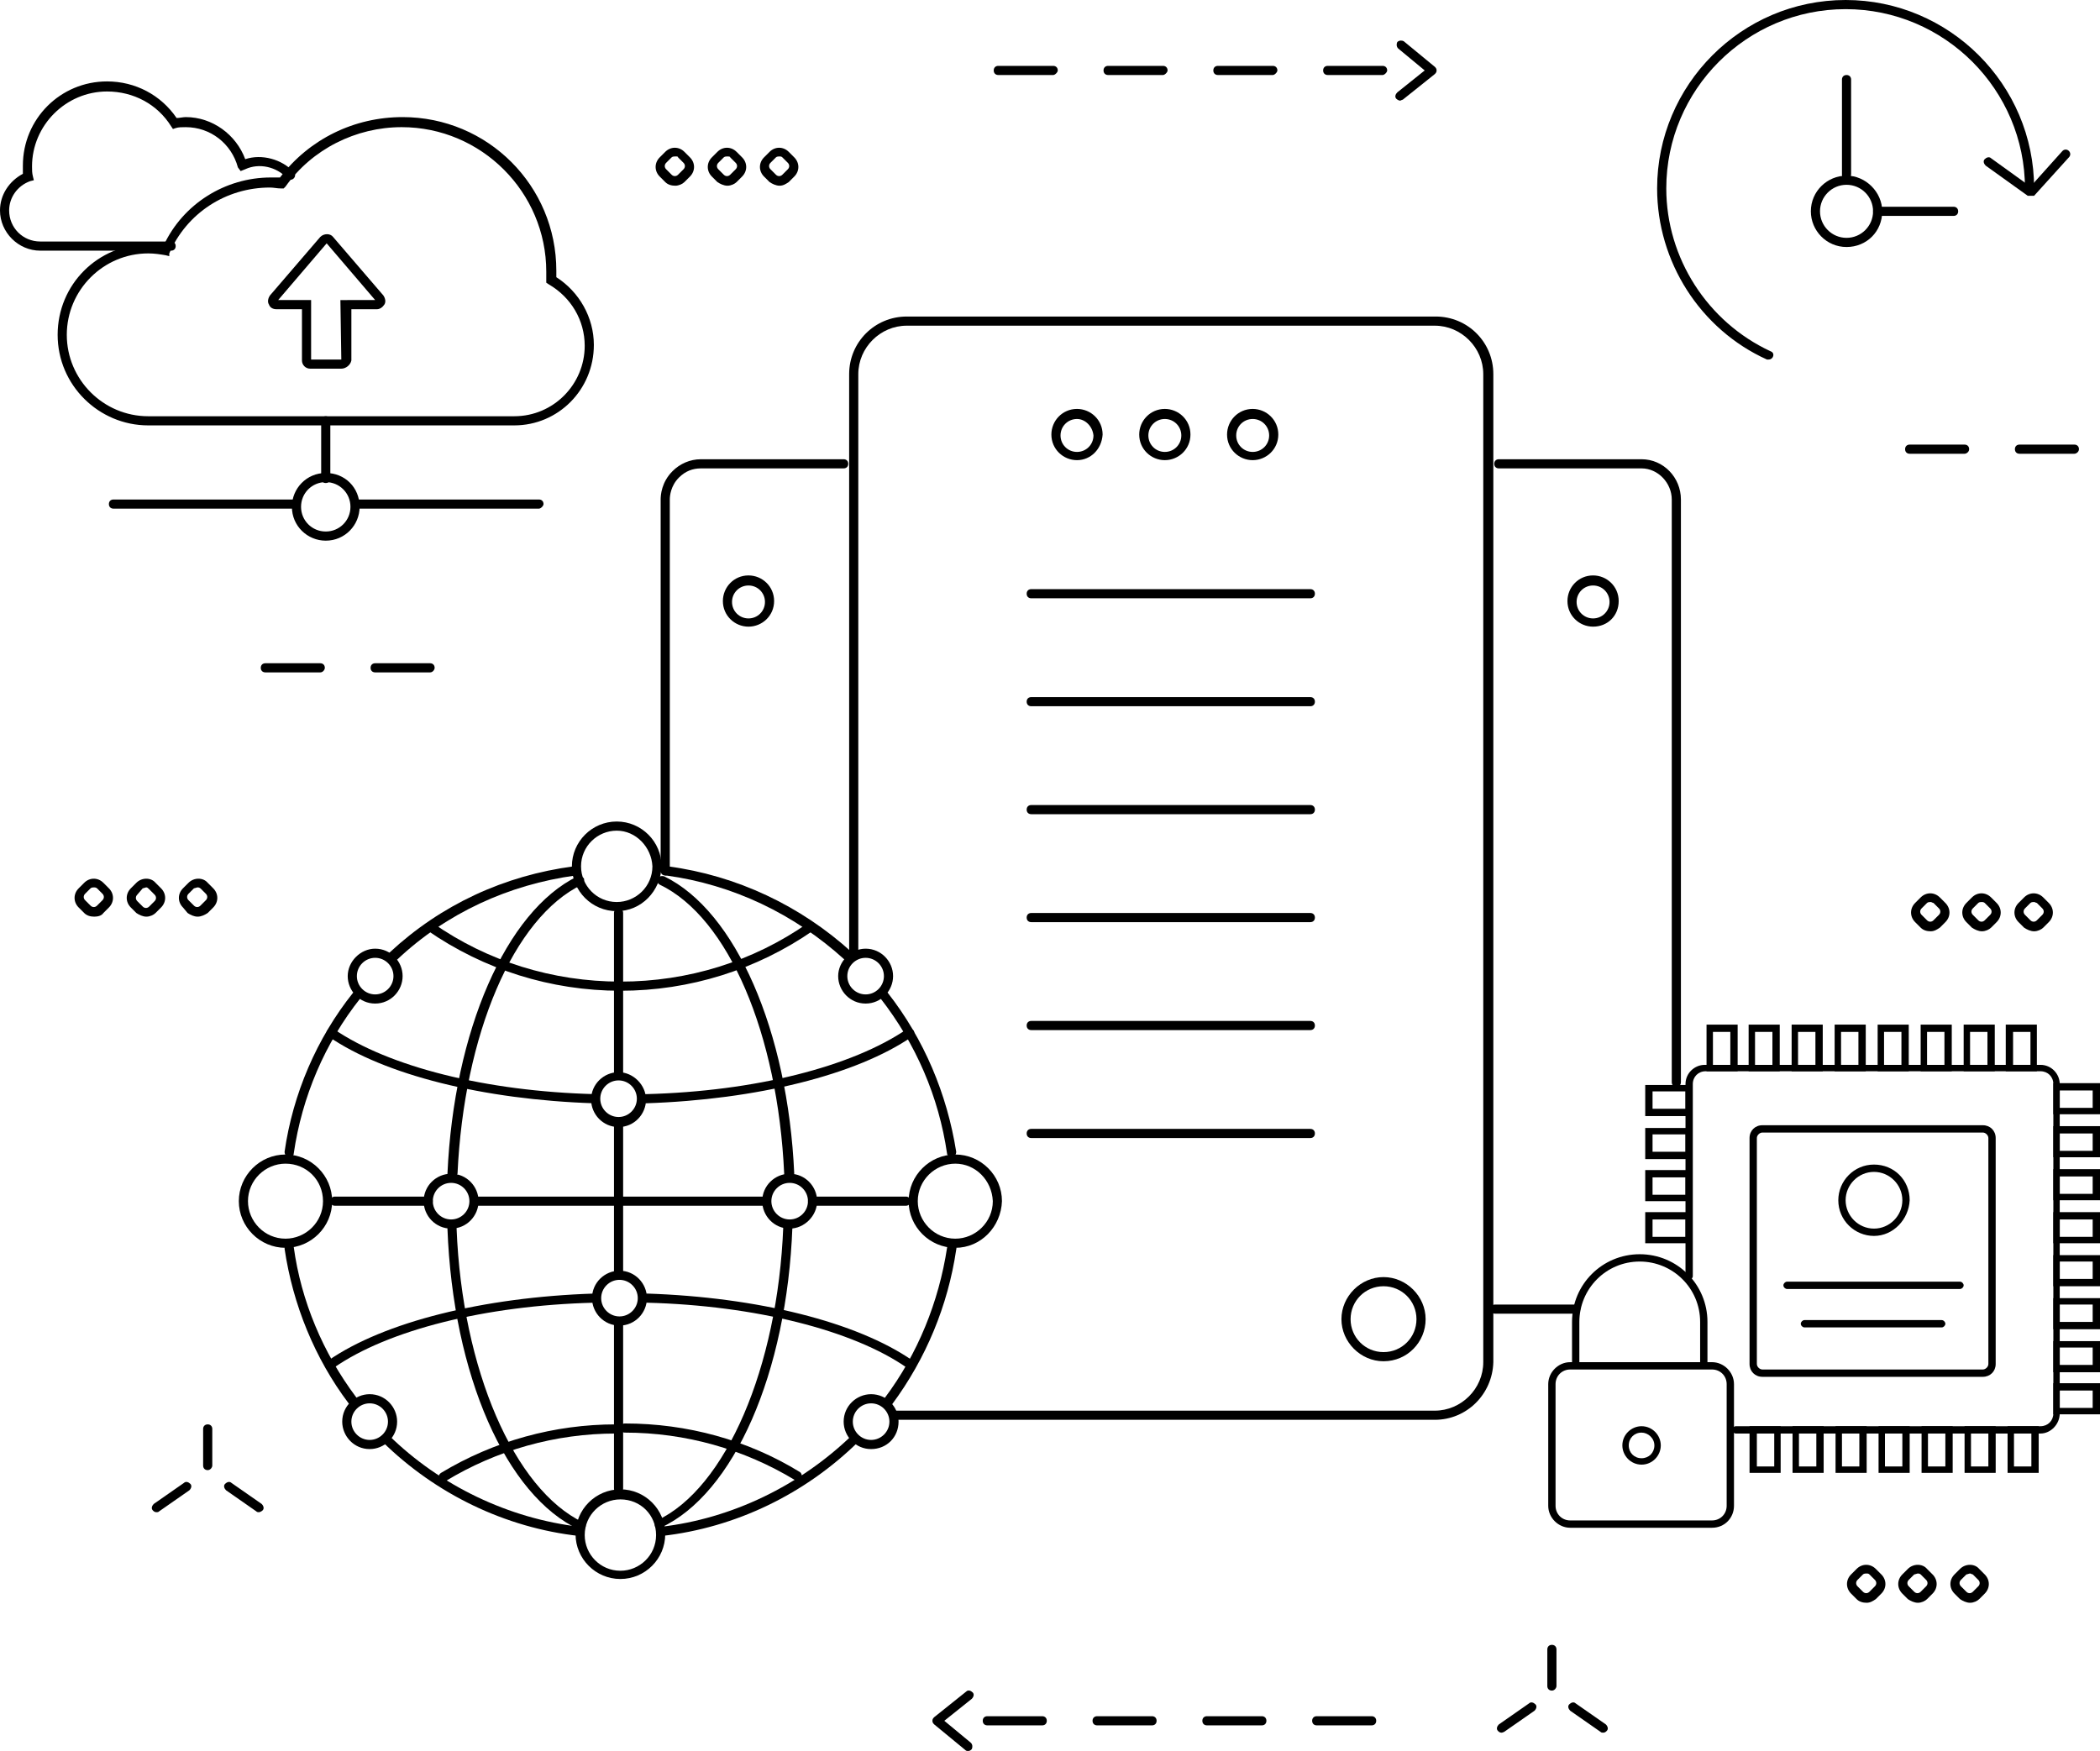 <?xml version="1.0" encoding="utf-8"?>
<svg version="1.1" xmlns="http://www.w3.org/2000/svg" xmlns:xlink="http://www.w3.org/1999/xlink" x="0px" y="0px"
	 viewBox="0 0 229.5 191.4" style="enable-background:new 0 0 229.5 191.4;" xml:space="preserve">
<g>
	<g> 
		<path d="M175.2,189.4c-0.1,0-0.2,0-0.3-0.1l-3.3-2.3c-0.2-0.2-0.3-0.5-0.1-0.7c0.2-0.2,0.5-0.3,0.7-0.1l3.3,2.3
			c0.2,0.2,0.3,0.5,0.1,0.7C175.5,189.3,175.4,189.4,175.2,189.4z"/>
	</g>
	<g>
		<path d="M169.6,184.8c-0.3,0-0.5-0.2-0.5-0.5v-4c0-0.3,0.2-0.5,0.5-0.5s0.5,0.2,0.5,0.5v4C170.1,184.5,169.9,184.8,169.6,184.8z"
			/>
	</g>
	<g>
		<path d="M164.1,189.4c-0.2,0-0.3-0.1-0.4-0.2c-0.2-0.2-0.1-0.5,0.1-0.7l3.3-2.3c0.2-0.2,0.5-0.1,0.7,0.1c0.2,0.2,0.1,0.5-0.1,0.7
			l-3.3,2.3C164.2,189.4,164.1,189.4,164.1,189.4z"/>
	</g>
</g>
<g>
	<g>
		<path d="M149.9,188.6h-6c-0.3,0-0.5-0.2-0.5-0.5s0.2-0.5,0.5-0.5h6c0.3,0,0.5,0.2,0.5,0.5S150.2,188.6,149.9,188.6z M137.9,188.6
			h-6c-0.3,0-0.5-0.2-0.5-0.5s0.2-0.5,0.5-0.5h6c0.3,0,0.5,0.2,0.5,0.5S138.2,188.6,137.9,188.6z M125.9,188.6h-6
			c-0.3,0-0.5-0.2-0.5-0.5s0.2-0.5,0.5-0.5h6c0.3,0,0.5,0.2,0.5,0.5S126.2,188.6,125.9,188.6z M113.9,188.6h-6
			c-0.3,0-0.5-0.2-0.5-0.5s0.2-0.5,0.5-0.5h6c0.3,0,0.5,0.2,0.5,0.5S114.2,188.6,113.9,188.6z"/>
	</g>
	<g>
		<path d="M105.8,191.4c-0.1,0-0.2,0-0.3-0.1l-3.4-2.8c-0.1-0.1-0.2-0.2-0.2-0.4c0-0.2,0.1-0.3,0.2-0.4l3.5-2.8
			c0.2-0.2,0.5-0.1,0.7,0.1c0.2,0.2,0.1,0.5-0.1,0.7l-3,2.4l2.9,2.4c0.2,0.2,0.2,0.5,0.1,0.7C106.1,191.3,106,191.4,105.8,191.4z"/>
	</g>
</g>
<g>
	<g>
		<path d="M211,101.8c-0.4,0-0.8-0.1-1.1-0.4l-0.6-0.6c-0.6-0.6-0.6-1.5,0-2.1l0.6-0.6c0.6-0.6,1.5-0.6,2.1,0l0.6,0.6
			c0.6,0.6,0.6,1.5,0,2.1h0l-0.6,0.6C211.7,101.6,211.4,101.8,211,101.8z M211,98.6c-0.1,0-0.3,0-0.4,0.1l-0.6,0.6
			c-0.2,0.2-0.2,0.5,0,0.7l0.6,0.6c0.2,0.2,0.5,0.2,0.7,0l0.6-0.6c0.2-0.2,0.2-0.5,0-0.7l-0.6-0.6C211.2,98.7,211.1,98.6,211,98.6z
			 M212.3,100.4L212.3,100.4L212.3,100.4z"/>
	</g>
	<g>
		<path d="M216.6,101.8c-0.4,0-0.8-0.2-1.1-0.4l-0.6-0.6c-0.6-0.6-0.6-1.5,0-2.1l0.6-0.6c0.6-0.6,1.5-0.6,2.1,0l0.6,0.6
			c0.6,0.6,0.6,1.5,0,2.1l-0.6,0.6C217.4,101.6,217,101.8,216.6,101.8z M216.6,98.6c-0.1,0-0.3,0-0.4,0.1l-0.6,0.6
			c-0.2,0.2-0.2,0.5,0,0.7l0.6,0.6c0.2,0.2,0.5,0.2,0.7,0l0.6-0.6l0,0c0.2-0.2,0.2-0.5,0-0.7l-0.6-0.6
			C216.9,98.7,216.8,98.6,216.6,98.6z"/>
	</g>
	<g>
		<path d="M222.3,101.8c-0.4,0-0.8-0.2-1.1-0.4l-0.6-0.6c-0.6-0.6-0.6-1.5,0-2.1l0.6-0.6c0.6-0.6,1.5-0.6,2.1,0l0.6,0.6
			c0.6,0.6,0.6,1.5,0,2.1l-0.6,0.6C223.1,101.6,222.7,101.8,222.3,101.8z M222.3,98.6c-0.1,0-0.3,0-0.4,0.1l-0.6,0.6
			c-0.2,0.2-0.2,0.5,0,0.7l0.6,0.6c0.2,0.2,0.5,0.2,0.7,0l0.6-0.6l0,0c0.2-0.2,0.2-0.5,0-0.7l-0.6-0.6
			C222.5,98.7,222.4,98.6,222.3,98.6z"/>
	</g>
</g>
<g>
	<g>
		<path d="M10.3,100.2c-0.4,0-0.8-0.1-1.1-0.4l-0.6-0.6c-0.6-0.6-0.6-1.5,0-2.1l0.6-0.6c0.6-0.6,1.5-0.6,2.1,0l0.6,0.6
			c0.6,0.6,0.6,1.5,0,2.1l0,0l-0.6,0.6C11.1,100.1,10.7,100.2,10.3,100.2z M10.3,97c-0.1,0-0.3,0-0.4,0.1l-0.6,0.6
			c-0.2,0.2-0.2,0.5,0,0.7l0.6,0.6c0.2,0.2,0.5,0.2,0.7,0l0.6-0.6c0.2-0.2,0.2-0.5,0-0.7l-0.6-0.6C10.6,97.1,10.5,97,10.3,97z
			 M11.6,98.8L11.6,98.8L11.6,98.8z"/>
	</g>
	<g>
		<path d="M16,100.2c-0.4,0-0.8-0.2-1.1-0.4l-0.6-0.6c-0.6-0.6-0.6-1.5,0-2.1l0.6-0.6c0.6-0.6,1.6-0.6,2.1,0l0.6,0.6
			c0.6,0.6,0.6,1.5,0,2.1c0,0,0,0,0,0L17,99.8C16.8,100,16.4,100.2,16,100.2z M16,97c-0.1,0-0.3,0.1-0.4,0.1L15,97.8
			c-0.2,0.2-0.2,0.5,0,0.7l0.6,0.6c0.2,0.2,0.5,0.2,0.7,0l0.6-0.6c0.2-0.2,0.2-0.5,0-0.7l-0.6-0.6C16.2,97.1,16.1,97,16,97z
			 M17.3,98.8L17.3,98.8L17.3,98.8z"/>
	</g>
	<g>
		<path d="M21.6,100.2c-0.4,0-0.8-0.2-1.1-0.4L20,99.2c-0.6-0.6-0.6-1.5,0-2.1l0.6-0.6c0.6-0.6,1.6-0.6,2.1,0l0.6,0.6
			c0.6,0.6,0.6,1.5,0,2.1l0,0l-0.6,0.6C22.4,100,22,100.2,21.6,100.2z M21.6,97c-0.1,0-0.3,0.1-0.4,0.1l-0.6,0.6
			c-0.2,0.2-0.2,0.5,0,0.7l0.6,0.6c0.2,0.2,0.5,0.2,0.7,0l0.6-0.6c0.2-0.2,0.2-0.5,0-0.7L22,97.2C21.9,97.1,21.8,97,21.6,97z
			 M22.9,98.8L22.9,98.8L22.9,98.8z"/>
	</g>
</g>
<g>
	<g>
		<path d="M28.3,165.3c-0.1,0-0.2,0-0.3-0.1l-3.3-2.3c-0.2-0.2-0.3-0.5-0.1-0.7c0.2-0.2,0.5-0.3,0.7-0.1l3.3,2.3
			c0.2,0.2,0.3,0.5,0.1,0.7C28.6,165.2,28.4,165.3,28.3,165.3z"/>
	</g>
	<g>
		<path d="M22.7,160.7c-0.3,0-0.5-0.2-0.5-0.5v-4c0-0.3,0.2-0.5,0.5-0.5s0.5,0.2,0.5,0.5v4C23.2,160.4,23,160.7,22.7,160.7z"/>
	</g>
	<g>
		<path d="M17.1,165.3c-0.2,0-0.3-0.1-0.4-0.2c-0.2-0.2-0.1-0.5,0.1-0.7l3.3-2.3c0.2-0.2,0.5-0.1,0.7,0.1c0.2,0.2,0.1,0.5-0.1,0.7
			l-3.3,2.3C17.3,165.3,17.2,165.3,17.1,165.3z"/>
	</g>
</g>
<g>
	<path d="M47,73.5h-6c-0.3,0-0.5-0.2-0.5-0.5c0-0.3,0.2-0.5,0.5-0.5h6c0.3,0,0.5,0.2,0.5,0.5C47.5,73.2,47.3,73.5,47,73.5z M35,73.5
		h-6c-0.3,0-0.5-0.2-0.5-0.5c0-0.3,0.2-0.5,0.5-0.5h6c0.3,0,0.5,0.2,0.5,0.5C35.5,73.2,35.3,73.5,35,73.5z"/>
</g>
<g>
	<g>
		<path d="M151.1,8.2h-6c-0.3,0-0.5-0.2-0.5-0.5c0-0.3,0.2-0.5,0.5-0.5h6c0.3,0,0.5,0.2,0.5,0.5C151.6,7.9,151.3,8.2,151.1,8.2z
			 M139.1,8.2h-6c-0.3,0-0.5-0.2-0.5-0.5c0-0.3,0.2-0.5,0.5-0.5h6c0.3,0,0.5,0.2,0.5,0.5C139.6,7.9,139.3,8.2,139.1,8.2z M127.1,8.2
			h-6c-0.3,0-0.5-0.2-0.5-0.5c0-0.3,0.2-0.5,0.5-0.5h6c0.3,0,0.5,0.2,0.5,0.5C127.6,7.9,127.3,8.2,127.1,8.2z M115.1,8.2h-6
			c-0.3,0-0.5-0.2-0.5-0.5c0-0.3,0.2-0.5,0.5-0.5h6c0.3,0,0.5,0.2,0.5,0.5C115.6,7.9,115.3,8.2,115.1,8.2z"/>
	</g>
	<g>
		<path d="M153,11c-0.1,0-0.3-0.1-0.4-0.2c-0.2-0.2-0.1-0.5,0.1-0.7l3-2.4l-2.9-2.4c-0.2-0.2-0.2-0.5-0.1-0.7
			c0.2-0.2,0.5-0.2,0.7-0.1l3.4,2.8c0.1,0.1,0.2,0.2,0.2,0.4c0,0.2-0.1,0.3-0.2,0.4l-3.5,2.8C153.2,10.9,153.1,11,153,11z"/>
	</g>
</g>
<g>
	<g>
		<path d="M204,175.2c-0.4,0-0.8-0.1-1.1-0.4l-0.6-0.6c-0.6-0.6-0.6-1.5,0-2.1l0.6-0.6c0.6-0.6,1.5-0.6,2.1,0l0.6,0.6
			c0.6,0.6,0.6,1.5,0,2.1h0l-0.6,0.6C204.7,175,204.4,175.2,204,175.2z M204,172c-0.1,0-0.3,0-0.4,0.1l-0.6,0.6
			c-0.2,0.2-0.2,0.5,0,0.7l0.6,0.6c0.2,0.2,0.5,0.2,0.7,0l0.6-0.6c0.2-0.2,0.2-0.5,0-0.7l-0.6-0.6C204.2,172,204.1,172,204,172z
			 M205.3,173.8L205.3,173.8L205.3,173.8z"/>
	</g>
	<g>
		<path d="M209.6,175.2c-0.4,0-0.8-0.2-1.1-0.4l-0.6-0.6c-0.6-0.6-0.6-1.5,0-2.1l0.6-0.6c0.6-0.6,1.6-0.6,2.1,0l0.6,0.6
			c0.6,0.6,0.6,1.5,0,2.1l0,0l-0.6,0.6C210.4,175,210,175.2,209.6,175.2z M209.6,172c-0.1,0-0.3,0.1-0.4,0.1l-0.6,0.6
			c-0.2,0.2-0.2,0.5,0,0.7l0.6,0.6c0.2,0.2,0.5,0.2,0.7,0l0.6-0.6c0.2-0.2,0.2-0.5,0-0.7l-0.6-0.6C209.9,172.1,209.8,172,209.6,172z
			 M210.9,173.8L210.9,173.8L210.9,173.8z"/>
	</g>
	<g>
		<path d="M215.3,175.2c-0.4,0-0.8-0.2-1.1-0.4l-0.6-0.6c-0.6-0.6-0.6-1.5,0-2.1l0.6-0.6c0.6-0.6,1.6-0.6,2.1,0l0.6,0.6
			c0.6,0.6,0.6,1.5,0,2.1l0,0l-0.6,0.6C216.1,175,215.7,175.2,215.3,175.2z M215.3,172c-0.1,0-0.3,0.1-0.4,0.1l-0.6,0.6
			c-0.2,0.2-0.2,0.5,0,0.7l0.6,0.6c0.2,0.2,0.5,0.2,0.7,0l0.6-0.6c0.2-0.2,0.2-0.5,0-0.7l-0.6-0.6C215.5,172.1,215.4,172,215.3,172z
			 M216.6,173.8L216.6,173.8L216.6,173.8z"/>
	</g>
</g>
<g>
	<g>
		<g>
			<path d="M43,105c-0.1,0-0.3-0.1-0.4-0.2c-0.2-0.2-0.2-0.5,0-0.7c5.6-5.2,12.5-8.4,20.1-9.4c0.3,0,0.5,0.2,0.6,0.4
				c0,0.3-0.2,0.5-0.4,0.6c-7.3,1-14.1,4.1-19.5,9.2C43.2,104.9,43.1,105,43,105z"/>
		</g>
		<g>
			<path d="M31.6,126.5C31.6,126.5,31.6,126.5,31.6,126.5c-0.3,0-0.5-0.3-0.5-0.6c0.9-6.3,3.5-12.4,7.5-17.4
				c0.2-0.2,0.5-0.3,0.7-0.1c0.2,0.2,0.3,0.5,0.1,0.7c-3.9,4.9-6.4,10.8-7.3,17C32.1,126.4,31.8,126.5,31.6,126.5z"/>
		</g>
		<g>
			<path d="M38.5,153.6c-0.2,0-0.3-0.1-0.4-0.2c-3.7-4.9-6.1-10.8-7-16.9c0-0.3,0.2-0.5,0.4-0.6c0.3,0,0.5,0.2,0.6,0.4
				c0.8,5.9,3.2,11.6,6.8,16.4c0.2,0.2,0.1,0.5-0.1,0.7C38.7,153.5,38.6,153.6,38.5,153.6z"/>
		</g>
		<g>
			<path d="M63.3,167.9C63.3,167.9,63.3,167.9,63.3,167.9c-8.1-0.9-15.7-4.6-21.5-10.3c-0.2-0.2-0.2-0.5,0-0.7
				c0.2-0.2,0.5-0.2,0.7,0c5.6,5.5,13.1,9.1,20.9,10c0.3,0,0.5,0.3,0.4,0.6C63.8,167.7,63.6,167.9,63.3,167.9z"/>
		</g>
		<g>
			<path d="M67.8,108.3c-7.6,0-14.9-2.3-21.1-6.6c-0.2-0.2-0.3-0.5-0.1-0.7c0.2-0.2,0.5-0.3,0.7-0.1c6,4.2,13.1,6.4,20.5,6.4
				c0.3,0,0.5,0.2,0.5,0.5S68,108.3,67.8,108.3z"/>
		</g>
		<g>
			<path d="M48.4,161.9c-0.2,0-0.3-0.1-0.4-0.2c-0.1-0.2-0.1-0.5,0.2-0.7c5.8-3.5,12.4-5.3,19.1-5.3c0.3,0,0.5,0.2,0.5,0.5
				s-0.2,0.5-0.5,0.5c-6.6,0-13,1.8-18.6,5.2C48.5,161.9,48.4,161.9,48.4,161.9z"/>
		</g>
		<g>
			<path d="M49.4,128.8C49.4,128.8,49.4,128.8,49.4,128.8c-0.3,0-0.5-0.2-0.5-0.5c0.7-15.6,6.4-28.7,14.2-32.5
				c0.2-0.1,0.5,0,0.7,0.2c0.1,0.2,0,0.5-0.2,0.7c-7.5,3.6-12.9,16.4-13.6,31.6C49.9,128.5,49.7,128.8,49.4,128.8z"/>
		</g>
		<g>
			<path d="M63.5,167.2c-0.1,0-0.1,0-0.2,0c-8-3.7-13.8-16.9-14.4-32.9c0-0.3,0.2-0.5,0.5-0.5c0.3,0,0.5,0.2,0.5,0.5
				c0.6,15.4,6.3,28.5,13.8,32.1c0.3,0.1,0.4,0.4,0.2,0.7C63.8,167.1,63.6,167.2,63.5,167.2z"/>
		</g>
		<g>
			<path d="M64.9,120.6C64.9,120.6,64.9,120.6,64.9,120.6c-12.1-0.4-22.9-3.1-29-7.3c-0.2-0.2-0.3-0.5-0.1-0.7
				c0.2-0.2,0.5-0.3,0.7-0.1c6,4.1,16.6,6.8,28.5,7.1c0.3,0,0.5,0.2,0.5,0.5C65.4,120.4,65.2,120.6,64.9,120.6z"/>
		</g>
		<g>
			<path d="M36.2,149.6c-0.2,0-0.3-0.1-0.4-0.2c-0.2-0.2-0.1-0.5,0.1-0.7c6.1-4.2,16.9-6.9,29-7.3c0.3,0,0.5,0.2,0.5,0.5
				c0,0.3-0.2,0.5-0.5,0.5c-11.9,0.3-22.5,3-28.4,7.1C36.4,149.6,36.3,149.6,36.2,149.6z"/>
		</g>
		<g>
			<path d="M67.6,163.2c-0.3,0-0.5-0.2-0.5-0.5v-18.1c0-0.3,0.2-0.5,0.5-0.5c0.3,0,0.5,0.2,0.5,0.5v18.1
				C68.1,163,67.9,163.2,67.6,163.2z"/>
		</g>
		<g>
			<path d="M67.6,139.7c-0.3,0-0.5-0.2-0.5-0.5v-16.4c0-0.3,0.2-0.5,0.5-0.5c0.3,0,0.5,0.2,0.5,0.5v16.4
				C68.1,139.5,67.9,139.7,67.6,139.7z"/>
		</g>
		<g>
			<path d="M67.6,117.9c-0.3,0-0.5-0.2-0.5-0.5V99.8c0-0.3,0.2-0.5,0.5-0.5c0.3,0,0.5,0.2,0.5,0.5v17.6
				C68.1,117.7,67.9,117.9,67.6,117.9z"/>
		</g>
		<g>
			<path d="M67.6,131.8H51.9c-0.3,0-0.5-0.2-0.5-0.5c0-0.3,0.2-0.5,0.5-0.5h15.6c0.3,0,0.5,0.2,0.5,0.5
				C68.1,131.6,67.8,131.8,67.6,131.8z"/>
		</g>
		<g>
			<path d="M46.8,131.8H36.6c-0.3,0-0.5-0.2-0.5-0.5c0-0.3,0.2-0.5,0.5-0.5h10.2c0.3,0,0.5,0.2,0.5,0.5
				C47.3,131.6,47.1,131.8,46.8,131.8z"/>
		</g>
		<g>
			<path d="M31.2,136.4c-2.8,0-5.1-2.3-5.1-5.1c0-2.8,2.3-5.1,5.1-5.1c2.8,0,5.1,2.3,5.1,5.1C36.3,134.1,34,136.4,31.2,136.4z
				 M31.2,127.2c-2.2,0-4.1,1.8-4.1,4.1c0,2.2,1.8,4.1,4.1,4.1c2.2,0,4.1-1.8,4.1-4.1C35.3,129,33.5,127.2,31.2,127.2z"/>
		</g>
		<g>
			<path d="M67.4,99.6c-2.7,0-4.9-2.2-4.9-4.9c0-2.7,2.2-4.9,4.9-4.9c2.7,0,4.9,2.2,4.9,4.9C72.2,97.4,70.1,99.6,67.4,99.6z
				 M67.4,90.8c-2.1,0-3.9,1.7-3.9,3.9c0,2.1,1.7,3.9,3.9,3.9c2.1,0,3.9-1.7,3.9-3.9C71.2,92.6,69.5,90.8,67.4,90.8z"/>
		</g>
		<g>
			<path d="M67.8,172.6c-2.7,0-4.9-2.2-4.9-4.9c0-2.7,2.2-4.9,4.9-4.9c2.7,0,4.9,2.2,4.9,4.9C72.7,170.4,70.5,172.6,67.8,172.6z
				 M67.8,163.9c-2.1,0-3.9,1.7-3.9,3.9c0,2.1,1.7,3.9,3.9,3.9c2.1,0,3.9-1.7,3.9-3.9C71.7,165.6,70,163.9,67.8,163.9z"/>
		</g>
		<g>
			<path d="M49.3,134.3c-1.7,0-3-1.4-3-3c0-1.7,1.4-3,3-3c1.7,0,3,1.4,3,3C52.3,132.9,51,134.3,49.3,134.3z M49.3,129.3
				c-1.1,0-2,0.9-2,2c0,1.1,0.9,2,2,2c1.1,0,2-0.9,2-2C51.3,130.2,50.4,129.3,49.3,129.3z"/>
		</g>
		<g>
			<path d="M67.7,144.9c-1.7,0-3-1.4-3-3c0-1.7,1.4-3,3-3c1.7,0,3,1.4,3,3C70.7,143.5,69.4,144.9,67.7,144.9z M67.7,139.9
				c-1.1,0-2,0.9-2,2c0,1.1,0.9,2,2,2c1.1,0,2-0.9,2-2C69.7,140.8,68.8,139.9,67.7,139.9z"/>
		</g>
		<g>
			<path d="M67.6,123.2c-1.7,0-3-1.4-3-3c0-1.7,1.4-3,3-3s3,1.4,3,3C70.6,121.8,69.3,123.2,67.6,123.2z M67.6,118.1
				c-1.1,0-2,0.9-2,2c0,1.1,0.9,2,2,2s2-0.9,2-2C69.6,119,68.7,118.1,67.6,118.1z"/>
		</g>
		<g>
			<path d="M41,109.7c-1.7,0-3-1.4-3-3s1.4-3,3-3c1.7,0,3,1.4,3,3S42.7,109.7,41,109.7z M41,104.7c-1.1,0-2,0.9-2,2c0,1.1,0.9,2,2,2
				c1.1,0,2-0.9,2-2C43,105.6,42.1,104.7,41,104.7z"/>
		</g>
		<g>
			<path d="M40.4,158.4c-1.7,0-3-1.4-3-3c0-1.7,1.4-3,3-3c1.7,0,3,1.4,3,3C43.4,157.1,42,158.4,40.4,158.4z M40.4,153.4
				c-1.1,0-2,0.9-2,2c0,1.1,0.9,2,2,2s2-0.9,2-2C42.4,154.3,41.5,153.4,40.4,153.4z"/>
		</g>
	</g>
	<g>
		<g>
			<path d="M92.6,105c-0.1,0-0.2,0-0.3-0.1c-5.5-5-12.2-8.2-19.5-9.2c-0.3,0-0.5-0.3-0.4-0.6c0-0.3,0.3-0.5,0.6-0.4
				c7.5,1,14.5,4.3,20.1,9.4c0.2,0.2,0.2,0.5,0,0.7C92.9,104.9,92.7,105,92.6,105z"/>
		</g>
		<g>
			<path d="M104,126.5c-0.2,0-0.5-0.2-0.5-0.4c-0.9-6.2-3.4-12-7.3-17c-0.2-0.2-0.1-0.5,0.1-0.7c0.2-0.2,0.5-0.1,0.7,0.1
				c4,5.1,6.5,11.1,7.5,17.4C104.5,126.2,104.3,126.5,104,126.5C104,126.5,104,126.5,104,126.5z"/>
		</g>
		<g>
			<path d="M97.1,153.6c-0.1,0-0.2,0-0.3-0.1c-0.2-0.2-0.3-0.5-0.1-0.7c3.6-4.8,5.9-10.5,6.8-16.4c0-0.3,0.3-0.5,0.6-0.4
				c0.3,0,0.5,0.3,0.4,0.6c-0.9,6.1-3.3,11.9-7,16.9C97.4,153.5,97.3,153.6,97.1,153.6z"/>
		</g>
		<g>
			<path d="M72.3,167.9c-0.3,0-0.5-0.2-0.5-0.4c0-0.3,0.2-0.5,0.4-0.6c7.8-0.9,15.2-4.5,20.9-10c0.2-0.2,0.5-0.2,0.7,0
				c0.2,0.2,0.2,0.5,0,0.7C88,163.3,80.4,167,72.3,167.9C72.3,167.9,72.3,167.9,72.3,167.9z"/>
		</g>
		<g>
			<path d="M67.8,108.3c-0.3,0-0.5-0.2-0.5-0.5s0.2-0.5,0.5-0.5c7.4,0,14.5-2.2,20.5-6.4c0.2-0.2,0.5-0.1,0.7,0.1
				c0.2,0.2,0.1,0.5-0.1,0.7C82.7,106,75.4,108.3,67.8,108.3z"/>
		</g>
		<g>
			<path d="M87.2,161.9c-0.1,0-0.2,0-0.3-0.1c-5.6-3.4-12-5.2-18.6-5.2c-0.3,0-0.5-0.2-0.5-0.5s0.2-0.5,0.5-0.5
				c6.8,0,13.4,1.8,19.1,5.3c0.2,0.1,0.3,0.5,0.2,0.7C87.6,161.8,87.4,161.9,87.2,161.9z"/>
		</g>
		<g>
			<path d="M86.2,128.8c-0.3,0-0.5-0.2-0.5-0.5c-0.7-15.3-6.1-28-13.6-31.6c-0.2-0.1-0.4-0.4-0.2-0.7c0.1-0.2,0.4-0.3,0.7-0.2
				c7.8,3.8,13.5,16.9,14.2,32.5C86.7,128.5,86.5,128.7,86.2,128.8C86.2,128.8,86.2,128.8,86.2,128.8z"/>
		</g>
		<g>
			<path d="M72.1,167.2c-0.2,0-0.4-0.1-0.5-0.3c-0.1-0.3,0-0.5,0.2-0.7c7.5-3.5,13.2-16.7,13.8-32.1c0-0.3,0.2-0.5,0.5-0.5
				c0.3,0,0.5,0.2,0.5,0.5c-0.6,16-6.4,29.2-14.4,32.9C72.3,167.2,72.2,167.2,72.1,167.2z"/>
		</g>
		<g>
			<path d="M70.6,120.6c-0.3,0-0.5-0.2-0.5-0.5c0-0.3,0.2-0.5,0.5-0.5c11.9-0.3,22.5-3,28.5-7.1c0.2-0.2,0.5-0.1,0.7,0.1
				c0.2,0.2,0.1,0.5-0.1,0.7C93.6,117.5,82.7,120.2,70.6,120.6C70.7,120.6,70.7,120.6,70.6,120.6z"/>
		</g>
		<g>
			<path d="M99.4,149.6c-0.1,0-0.2,0-0.3-0.1c-5.9-4.1-16.6-6.8-28.4-7.1c-0.3,0-0.5-0.2-0.5-0.5c0-0.3,0.3-0.5,0.5-0.5
				c12.1,0.4,22.9,3.1,29,7.3c0.2,0.2,0.3,0.5,0.1,0.7C99.7,149.5,99.5,149.6,99.4,149.6z"/>
		</g>
		<g>
			<path d="M83.6,131.8H68c-0.3,0-0.5-0.2-0.5-0.5c0-0.3,0.2-0.5,0.5-0.5h15.6c0.3,0,0.5,0.2,0.5,0.5
				C84.1,131.6,83.9,131.8,83.6,131.8z"/>
		</g>
		<g>
			<path d="M99,131.8H88.8c-0.3,0-0.5-0.2-0.5-0.5c0-0.3,0.2-0.5,0.5-0.5H99c0.3,0,0.5,0.2,0.5,0.5C99.5,131.6,99.3,131.8,99,131.8z
				"/>
		</g>
		<g>
			<path d="M104.4,136.4c-2.8,0-5.1-2.3-5.1-5.1c0-2.8,2.3-5.1,5.1-5.1c2.8,0,5.1,2.3,5.1,5.1C109.4,134.1,107.2,136.4,104.4,136.4z
				 M104.4,127.2c-2.2,0-4.1,1.8-4.1,4.1c0,2.2,1.8,4.1,4.1,4.1c2.2,0,4.1-1.8,4.1-4.1C108.4,129,106.6,127.2,104.4,127.2z"/>
		</g>
		<g>
			<path d="M86.3,134.3c-1.7,0-3-1.4-3-3c0-1.7,1.4-3,3-3c1.7,0,3,1.4,3,3C89.3,132.9,87.9,134.3,86.3,134.3z M86.3,129.3
				c-1.1,0-2,0.9-2,2c0,1.1,0.9,2,2,2c1.1,0,2-0.9,2-2C88.3,130.2,87.4,129.3,86.3,129.3z"/>
		</g>
		<g>
			<path d="M94.6,109.7c-1.7,0-3-1.4-3-3s1.4-3,3-3c1.7,0,3,1.4,3,3S96.3,109.7,94.6,109.7z M94.6,104.7c-1.1,0-2,0.9-2,2
				c0,1.1,0.9,2,2,2c1.1,0,2-0.9,2-2C96.6,105.6,95.7,104.7,94.6,104.7z"/>
		</g>
		<g>
			<path d="M95.2,158.4c-1.7,0-3-1.4-3-3c0-1.7,1.4-3,3-3c1.7,0,3,1.4,3,3C98.2,157.1,96.9,158.4,95.2,158.4z M95.2,153.4
				c-1.1,0-2,0.9-2,2c0,1.1,0.9,2,2,2c1.1,0,2-0.9,2-2C97.2,154.3,96.3,153.4,95.2,153.4z"/>
		</g>
	</g>
</g>
<g>
	<g>
		<path d="M223,156.7h-33.3c-0.2,0-0.4-0.2-0.4-0.4c0-0.2,0.2-0.4,0.4-0.4H223c0.8,0,1.4-0.6,1.4-1.4v-36c0-0.8-0.6-1.4-1.4-1.4
			h-36.6c-0.8,0-1.4,0.6-1.4,1.4v21c0,0.2-0.2,0.4-0.4,0.4c-0.2,0-0.4-0.2-0.4-0.4v-21c0-1.2,1-2.1,2.1-2.1H223c1.2,0,2.1,1,2.1,2.1
			v36C225.1,155.7,224.1,156.7,223,156.7z"/>
	</g>
	<g>
		<g>
			<path d="M222.6,117.1h-3.4V112h3.4V117.1z M220,116.4h1.9v-3.6H220V116.4z"/>
		</g>
		<g>
			<path d="M218,117.1h-3.4V112h3.4V117.1z M215.3,116.4h1.9v-3.6h-1.9V116.4z"/>
		</g>
		<g>
			<path d="M213.3,117.1h-3.4V112h3.4V117.1z M210.6,116.4h1.9v-3.6h-1.9V116.4z"/>
		</g>
		<g>
			<path d="M208.6,117.1h-3.4V112h3.4V117.1z M205.9,116.4h1.9v-3.6h-1.9V116.4z"/>
		</g>
		<g>
			<path d="M203.9,117.1h-3.4V112h3.4V117.1z M201.2,116.4h1.9v-3.6h-1.9V116.4z"/>
		</g>
		<g>
			<path d="M199.2,117.1h-3.4V112h3.4V117.1z M196.5,116.4h1.9v-3.6h-1.9V116.4z"/>
		</g>
		<g>
			<path d="M194.5,117.1h-3.4V112h3.4V117.1z M191.8,116.4h1.9v-3.6h-1.9V116.4z"/>
		</g>
		<g>
			<path d="M189.9,117.1h-3.4V112h3.4V117.1z M187.2,116.4h1.9v-3.6h-1.9V116.4z"/>
		</g>
	</g>
	<g>
		<g>
			<path d="M222.8,161h-3.4v-5.1h3.4V161z M220.1,160.3h1.9v-3.6h-1.9V160.3z"/>
		</g>
		<g>
			<path d="M218.1,161h-3.4v-5.1h3.4V161z M215.4,160.3h1.9v-3.6h-1.9V160.3z"/>
		</g>
		<g>
			<path d="M213.4,161h-3.4v-5.1h3.4V161z M210.7,160.3h1.9v-3.6h-1.9V160.3z"/>
		</g>
		<g>
			<path d="M208.7,161h-3.4v-5.1h3.4V161z M206,160.3h1.9v-3.6H206V160.3z"/>
		</g>
		<g>
			<path d="M204,161h-3.4v-5.1h3.4V161z M201.3,160.3h1.9v-3.6h-1.9V160.3z"/>
		</g>
		<g>
			<path d="M199.3,161h-3.4v-5.1h3.4V161z M196.6,160.3h1.9v-3.6h-1.9V160.3z"/>
		</g>
	</g>
	<g>
		<path d="M216.7,150.5h-24.1c-0.8,0-1.4-0.6-1.4-1.4v-24.7c0-0.8,0.6-1.4,1.4-1.4h24.1c0.8,0,1.4,0.6,1.4,1.4v24.7
			C218.1,149.9,217.5,150.5,216.7,150.5z M192.6,123.8c-0.3,0-0.6,0.3-0.6,0.6v24.7c0,0.3,0.3,0.6,0.6,0.6h24.1
			c0.3,0,0.6-0.3,0.6-0.6v-24.7c0-0.3-0.3-0.6-0.6-0.6H192.6z"/>
	</g>
	<g>
		<path d="M184.9,122h-5.1v-3.4h5.1V122z M180.6,121.2h3.6v-1.9h-3.6V121.2z"/>
	</g>
	<g>
		<path d="M184.9,126.7h-5.1v-3.4h5.1V126.7z M180.6,125.9h3.6V124h-3.6V125.9z"/>
	</g>
	<g>
		<path d="M184.9,131.3h-5.1v-3.4h5.1V131.3z M180.6,130.6h3.6v-1.9h-3.6V130.6z"/>
	</g>
	<g>
		<g>
			<path d="M229.5,121.8h-5.1v-3.4h5.1V121.8z M225.1,121.1h3.6v-1.9h-3.6V121.1z"/>
		</g>
		<g>
			<path d="M229.5,126.5h-5.1v-3.4h5.1V126.5z M225.1,125.8h3.6v-1.9h-3.6V125.8z"/>
		</g>
		<g>
			<path d="M229.5,131.2h-5.1v-3.4h5.1V131.2z M225.1,130.5h3.6v-1.9h-3.6V130.5z"/>
		</g>
		<g>
			<path d="M229.5,135.9h-5.1v-3.4h5.1V135.9z M225.1,135.2h3.6v-1.9h-3.6V135.2z"/>
		</g>
		<g>
			<path d="M229.5,140.6h-5.1v-3.4h5.1V140.6z M225.1,139.8h3.6v-1.9h-3.6V139.8z"/>
		</g>
		<g>
			<path d="M229.5,145.3h-5.1v-3.4h5.1V145.3z M225.1,144.5h3.6v-1.9h-3.6V144.5z"/>
		</g>
		<g>
			<path d="M229.5,150h-5.1v-3.4h5.1V150z M225.1,149.2h3.6v-1.9h-3.6V149.2z"/>
		</g>
		<g>
			<path d="M229.5,154.6h-5.1v-3.4h5.1V154.6z M225.1,153.9h3.6v-1.9h-3.6V153.9z"/>
		</g>
	</g>
	<g>
		<path d="M204.8,135.1c-2.1,0-3.9-1.7-3.9-3.9c0-2.1,1.7-3.9,3.9-3.9s3.9,1.7,3.9,3.9C208.6,133.3,206.9,135.1,204.8,135.1z
			 M204.8,128.1c-1.7,0-3.1,1.4-3.1,3.1c0,1.7,1.4,3.1,3.1,3.1c1.7,0,3.1-1.4,3.1-3.1C207.9,129.5,206.5,128.1,204.8,128.1z"/>
	</g>
	<g>
		<path d="M214.2,140.9h-18.9c-0.2,0-0.4-0.2-0.4-0.4c0-0.2,0.2-0.4,0.4-0.4h18.9c0.2,0,0.4,0.2,0.4,0.4
			C214.6,140.7,214.4,140.9,214.2,140.9z"/>
	</g>
	<g>
		<path d="M212.2,145.1h-15c-0.2,0-0.4-0.2-0.4-0.4s0.2-0.4,0.4-0.4h15c0.2,0,0.4,0.2,0.4,0.4S212.4,145.1,212.2,145.1z"/>
	</g>
	<g>
		<path d="M186.2,149.4c-0.2,0-0.4-0.2-0.4-0.4v-4.5c0-3.7-3-6.6-6.6-6.6c-3.7,0-6.6,3-6.6,6.6v4.5c0,0.2-0.2,0.4-0.4,0.4
			c-0.2,0-0.4-0.2-0.4-0.4v-4.5c0-4.1,3.3-7.4,7.4-7.4c4.1,0,7.4,3.3,7.4,7.4v4.5C186.6,149.2,186.4,149.4,186.2,149.4z"/>
	</g>
	<g>
		<path d="M187.1,167h-15.5c-1.3,0-2.4-1.1-2.4-2.4v-13.3c0-1.3,1.1-2.4,2.4-2.4h15.5c1.3,0,2.4,1.1,2.4,2.4v13.3
			C189.5,165.9,188.5,167,187.1,167z M171.6,149.7c-0.9,0-1.6,0.7-1.6,1.6v13.3c0,0.9,0.7,1.6,1.6,1.6h15.5c0.9,0,1.6-0.7,1.6-1.6
			v-13.3c0-0.9-0.7-1.6-1.6-1.6H171.6z"/>
	</g>
	<g>
		<path d="M179.4,160.1c-1.2,0-2.1-1-2.1-2.1c0-1.2,1-2.1,2.1-2.1c1.2,0,2.1,1,2.1,2.1C181.5,159.1,180.6,160.1,179.4,160.1z
			 M179.4,156.6c-0.8,0-1.4,0.6-1.4,1.4c0,0.8,0.6,1.4,1.4,1.4c0.8,0,1.4-0.6,1.4-1.4C180.8,157.2,180.1,156.6,179.4,156.6z"/>
	</g>
	<g>
		<path d="M194.6,161h-3.4v-5.1h3.4V161z M192,160.3h1.9v-3.6H192V160.3z"/>
	</g>
	<g>
		<path d="M184.9,135.9h-5.1v-3.4h5.1V135.9z M180.6,135.2h3.6v-1.9h-3.6V135.2z"/>
	</g>
</g>
<g>
	<g id="XMLID_1_">
		<g>
			<g>
				<path d="M18.7,27.4H4.4C2,27.4,0,25.4,0,23c0-1.7,1-3.2,2.5-4c0-0.3,0-0.6,0-0.9c0-5.1,4.1-9.2,9.2-9.2c3.1,0,5.9,1.5,7.6,4
					c0.3,0,0.7-0.1,1-0.1c2.9,0,5.5,1.9,6.5,4.6c1.8-0.6,4,0,5.3,1.4c0.2,0.2,0.2,0.5,0,0.7c-0.2,0.2-0.5,0.2-0.7,0
					c-1.2-1.3-3.1-1.7-4.6-1l-0.5,0.2L26,18.3c-0.7-2.6-3-4.4-5.7-4.4c-0.4,0-0.8,0-1.1,0.1l-0.3,0.1l-0.2-0.3
					c-1.5-2.4-4.1-3.8-7-3.8c-4.5,0-8.2,3.7-8.2,8.2c0,0.4,0,0.7,0.1,1.1l0.1,0.4l-0.4,0.1C1.9,20.3,1,21.6,1,23
					c0,1.9,1.5,3.4,3.4,3.4h14.3c0.3,0,0.5,0.2,0.5,0.5C19.2,27.2,19,27.4,18.7,27.4z"/>
			</g>
		</g>
	</g>
	<g>
		<path d="M35.6,52.8c-0.3,0-0.5-0.2-0.5-0.5V46c0-0.3,0.2-0.5,0.5-0.5c0.3,0,0.5,0.2,0.5,0.5v6.3C36.1,52.6,35.9,52.8,35.6,52.8z"
			/>
	</g>
	<g>
		<path d="M58.9,55.6h-20c-0.3,0-0.5-0.2-0.5-0.5c0-0.3,0.2-0.5,0.5-0.5h20c0.3,0,0.5,0.2,0.5,0.5C59.4,55.3,59.1,55.6,58.9,55.6z"
			/>
	</g>
	<g>
		<path d="M32,55.6H12.4c-0.3,0-0.5-0.2-0.5-0.5c0-0.3,0.2-0.5,0.5-0.5H32c0.3,0,0.5,0.2,0.5,0.5C32.5,55.3,32.3,55.6,32,55.6z"/>
	</g>
	<g>
		<path d="M35.6,59.1c-2,0-3.7-1.6-3.7-3.7c0-2,1.6-3.7,3.7-3.7s3.7,1.6,3.7,3.7C39.3,57.4,37.7,59.1,35.6,59.1z M35.6,52.7
			c-1.5,0-2.7,1.2-2.7,2.7c0,1.5,1.2,2.7,2.7,2.7s2.7-1.2,2.7-2.7C38.3,53.9,37.1,52.7,35.6,52.7z"/>
	</g>
	<g>
		<g>
			<path d="M56.2,46.5h-40c-5.4,0-9.9-4.4-9.9-9.9s4.4-9.9,9.9-9.9c0.6,0,1.1,0,1.7,0.1c2.1-4.5,6.7-7.4,11.7-7.4c0.3,0,0.7,0,1,0
				c3.2-4.2,8.1-6.6,13.4-6.6c9.3,0,16.8,7.5,16.8,16.8c0,0.2,0,0.4,0,0.7c2.5,1.6,4.1,4.4,4.1,7.4C64.9,42.6,61,46.5,56.2,46.5z
				 M16.2,27.7c-4.9,0-8.9,4-8.9,8.9c0,4.9,4,8.9,8.9,8.9h40c4.3,0,7.7-3.5,7.7-7.7c0-2.8-1.5-5.3-3.9-6.7l-0.3-0.2l0-0.3
				c0-0.3,0-0.6,0-0.9c0-8.7-7.1-15.8-15.8-15.8c-5,0-9.8,2.4-12.7,6.5l-0.2,0.2l-0.3,0c-0.4,0-0.8-0.1-1.2-0.1
				c-4.8,0-9.1,2.8-11,7.2L18.5,28l-0.4-0.1C17.5,27.8,16.9,27.7,16.2,27.7z"/>
		</g>
	</g>
	<g>
		<g>
			<path d="M37.3,40.3h-3.4c-0.5,0-0.9-0.4-0.9-0.9v-5.6h-2.8c-0.4,0-0.7-0.2-0.8-0.5c-0.2-0.3-0.1-0.7,0.1-1l5.5-6.4
				c0.4-0.4,1.1-0.4,1.4,0l5.5,6.4c0.2,0.3,0.3,0.7,0.1,1c-0.2,0.3-0.5,0.5-0.8,0.5h-2.8v5.6C38.3,39.9,37.8,40.3,37.3,40.3z
				 M34,39.3h3.3l-0.1-6.5H41l-5.3-6.2l-5.3,6.2H34V39.3z"/>
		</g>
	</g>
</g>
<g>
	<g>
		<path d="M156.8,155.2H97.7c-0.3,0-0.5-0.2-0.5-0.5c0-0.3,0.2-0.5,0.5-0.5h59.1c2.9,0,5.3-2.4,5.3-5.3v-108c0-2.9-2.4-5.3-5.3-5.3
			H99.1c-2.9,0-5.3,2.4-5.3,5.3v63.6c0,0.3-0.2,0.5-0.5,0.5c-0.3,0-0.5-0.2-0.5-0.5V40.9c0-3.5,2.8-6.3,6.3-6.3h57.8
			c3.5,0,6.3,2.8,6.3,6.3v108C163.1,152.4,160.3,155.2,156.8,155.2z"/>
	</g>
	<g>
		<path d="M151.2,148.8c-2.5,0-4.6-2.1-4.6-4.6c0-2.5,2.1-4.6,4.6-4.6c2.5,0,4.6,2.1,4.6,4.6C155.8,146.7,153.8,148.8,151.2,148.8z
			 M151.2,140.6c-2,0-3.6,1.6-3.6,3.6c0,2,1.6,3.6,3.6,3.6c2,0,3.6-1.6,3.6-3.6C154.8,142.2,153.2,140.6,151.2,140.6z"/>
	</g>
	<g>
		<g>
			<path d="M117.7,50.3c-1.5,0-2.8-1.2-2.8-2.8c0-1.5,1.2-2.8,2.8-2.8c1.5,0,2.8,1.2,2.8,2.8C120.4,49.1,119.2,50.3,117.7,50.3z
				 M117.7,45.8c-1,0-1.8,0.8-1.8,1.8c0,1,0.8,1.8,1.8,1.8c1,0,1.8-0.8,1.8-1.8C119.4,46.6,118.6,45.8,117.7,45.8z"/>
		</g>
		<g>
			<path d="M127.3,50.3c-1.5,0-2.8-1.2-2.8-2.8c0-1.5,1.2-2.8,2.8-2.8c1.5,0,2.8,1.2,2.8,2.8C130.1,49.1,128.8,50.3,127.3,50.3z
				 M127.3,45.8c-1,0-1.8,0.8-1.8,1.8c0,1,0.8,1.8,1.8,1.8s1.8-0.8,1.8-1.8C129.1,46.6,128.3,45.8,127.3,45.8z"/>
		</g>
		<g>
			<path d="M136.9,50.3c-1.5,0-2.8-1.2-2.8-2.8c0-1.5,1.2-2.8,2.8-2.8c1.5,0,2.8,1.2,2.8,2.8C139.7,49.1,138.4,50.3,136.9,50.3z
				 M136.9,45.8c-1,0-1.8,0.8-1.8,1.8c0,1,0.8,1.8,1.8,1.8s1.8-0.8,1.8-1.8C138.7,46.6,137.9,45.8,136.9,45.8z"/>
		</g>
	</g>
	<g>
		<g>
			<path d="M143.2,65.4h-30.5c-0.3,0-0.5-0.2-0.5-0.5c0-0.3,0.2-0.5,0.5-0.5h30.5c0.3,0,0.5,0.2,0.5,0.5
				C143.7,65.2,143.5,65.4,143.2,65.4z"/>
		</g>
		<g>
			<path d="M143.2,77.2h-30.5c-0.3,0-0.5-0.2-0.5-0.5c0-0.3,0.2-0.5,0.5-0.5h30.5c0.3,0,0.5,0.2,0.5,0.5
				C143.7,77,143.5,77.2,143.2,77.2z"/>
		</g>
		<g>
			<path d="M143.2,89h-30.5c-0.3,0-0.5-0.2-0.5-0.5c0-0.3,0.2-0.5,0.5-0.5h30.5c0.3,0,0.5,0.2,0.5,0.5C143.7,88.8,143.5,89,143.2,89
				z"/>
		</g>
		<g>
			<path d="M143.2,100.8h-30.5c-0.3,0-0.5-0.2-0.5-0.5c0-0.3,0.2-0.5,0.5-0.5h30.5c0.3,0,0.5,0.2,0.5,0.5
				C143.7,100.6,143.5,100.8,143.2,100.8z"/>
		</g>
		<g>
			<path d="M143.2,112.6h-30.5c-0.3,0-0.5-0.2-0.5-0.5c0-0.3,0.2-0.5,0.5-0.5h30.5c0.3,0,0.5,0.2,0.5,0.5
				C143.7,112.4,143.5,112.6,143.2,112.6z"/>
		</g>
		<g>
			<path d="M143.2,124.4h-30.5c-0.3,0-0.5-0.2-0.5-0.5s0.2-0.5,0.5-0.5h30.5c0.3,0,0.5,0.2,0.5,0.5S143.5,124.4,143.2,124.4z"/>
		</g>
	</g>
	<g>
		<g>
			<path d="M72.7,95.7c-0.3,0-0.5-0.2-0.5-0.5V54.6c0-0.5,0.1-1.9,1.3-3.1c0.8-0.8,1.9-1.3,3.1-1.3h15.6c0.3,0,0.5,0.2,0.5,0.5
				c0,0.3-0.2,0.5-0.5,0.5H76.6c-0.9,0-1.7,0.3-2.4,1c-0.9,0.9-1,2-1,2.4v40.6C73.2,95.5,73,95.7,72.7,95.7z"/>
		</g>
		<g>
			<path d="M81.8,68.5c-1.5,0-2.8-1.2-2.8-2.8c0-1.5,1.2-2.8,2.8-2.8c1.5,0,2.8,1.2,2.8,2.8C84.6,67.3,83.3,68.5,81.8,68.5z
				 M81.8,64c-1,0-1.8,0.8-1.8,1.8c0,1,0.8,1.8,1.8,1.8c1,0,1.8-0.8,1.8-1.8C83.6,64.8,82.8,64,81.8,64z"/>
		</g>
	</g>
	<g>
		<g>
			<path d="M183.2,118.8c-0.3,0-0.5-0.2-0.5-0.5V54.6c0-1.8-1.5-3.4-3.3-3.4h-15.6c-0.3,0-0.5-0.2-0.5-0.5c0-0.3,0.2-0.5,0.5-0.5
				h15.6c2.4,0,4.3,2,4.3,4.4v63.7C183.7,118.6,183.5,118.8,183.2,118.8z"/>
		</g>
		<g>
			<path d="M172.2,143.6h-8.8c-0.3,0-0.5-0.2-0.5-0.5c0-0.3,0.2-0.5,0.5-0.5h8.8c0.3,0,0.5,0.2,0.5,0.5
				C172.7,143.4,172.5,143.6,172.2,143.6z"/>
		</g>
		<g>
			<path d="M174.1,68.5c-1.5,0-2.8-1.2-2.8-2.8c0-1.5,1.2-2.8,2.8-2.8c1.5,0,2.8,1.2,2.8,2.8C176.9,67.3,175.7,68.5,174.1,68.5z
				 M174.1,64c-1,0-1.8,0.8-1.8,1.8c0,1,0.8,1.8,1.8,1.8c1,0,1.8-0.8,1.8-1.8C175.9,64.8,175.1,64,174.1,64z"/>
		</g>
	</g>
</g>
<g>
	<g>
		<path d="M193.3,39.3c-0.1,0-0.1,0-0.2,0c-7.3-3.3-12-10.7-12-18.7c0-11.3,9.2-20.6,20.6-20.6c11.3,0,20.6,9.2,20.6,20.6
			c0,0.3-0.2,0.5-0.5,0.5c-0.3,0-0.5-0.2-0.5-0.5c0-10.8-8.8-19.6-19.6-19.6c-10.8,0-19.6,8.8-19.6,19.6c0,7.6,4.5,14.6,11.4,17.8
			c0.3,0.1,0.4,0.4,0.2,0.7C193.6,39.2,193.5,39.3,193.3,39.3z"/>
	</g>
	<g>
		<path d="M221.6,21.4l-4.6-3.3c-0.2-0.2-0.3-0.5-0.1-0.7c0.2-0.2,0.5-0.3,0.7-0.1l4.3,3.1l3.5-3.9c0.2-0.2,0.5-0.2,0.7,0
			c0.2,0.2,0.2,0.5,0,0.7l-3.8,4.2L221.6,21.4z"/>
	</g>
	<g>
		<path d="M201.8,19.6c-0.3,0-0.5-0.2-0.5-0.5V8.7c0-0.3,0.2-0.5,0.5-0.5c0.3,0,0.5,0.2,0.5,0.5v10.3
			C202.3,19.4,202.1,19.6,201.8,19.6z"/>
	</g>
	<g>
		<path d="M213.5,23.6h-8.3c-0.3,0-0.5-0.2-0.5-0.5c0-0.3,0.2-0.5,0.5-0.5h8.3c0.3,0,0.5,0.2,0.5,0.5
			C214,23.4,213.8,23.6,213.5,23.6z"/>
	</g>
	<g>
		<path d="M201.8,27c-2.2,0-3.9-1.8-3.9-3.9c0-2.2,1.8-3.9,3.9-3.9s3.9,1.8,3.9,3.9C205.7,25.3,204,27,201.8,27z M201.8,20.2
			c-1.6,0-2.9,1.3-2.9,2.9c0,1.6,1.3,2.9,2.9,2.9c1.6,0,2.9-1.3,2.9-2.9C204.7,21.5,203.4,20.2,201.8,20.2z"/>
	</g>
</g>
<g>
	<path d="M226.7,49.6h-6c-0.3,0-0.5-0.2-0.5-0.5c0-0.3,0.2-0.5,0.5-0.5h6c0.3,0,0.5,0.2,0.5,0.5C227.2,49.4,226.9,49.6,226.7,49.6z
		 M214.7,49.6h-6c-0.3,0-0.5-0.2-0.5-0.5c0-0.3,0.2-0.5,0.5-0.5h6c0.3,0,0.5,0.2,0.5,0.5C215.2,49.4,214.9,49.6,214.7,49.6z"/>
</g>
<g>
	<g>
		<path d="M73.8,20.3c-0.4,0-0.8-0.1-1.1-0.4l-0.6-0.6c-0.6-0.6-0.6-1.5,0-2.1l0.6-0.6c0.6-0.6,1.5-0.6,2.1,0l0.6,0.6
			c0.6,0.6,0.6,1.5,0,2.1h0l-0.6,0.6C74.6,20.1,74.2,20.3,73.8,20.3z M73.8,17.1c-0.1,0-0.3,0-0.4,0.1l-0.6,0.6
			c-0.2,0.2-0.2,0.5,0,0.7l0.6,0.6c0.2,0.2,0.5,0.2,0.7,0l0.6-0.6c0.2-0.2,0.2-0.5,0-0.7l-0.6-0.6C74.1,17.1,74,17.1,73.8,17.1z
			 M75.1,18.9L75.1,18.9L75.1,18.9z"/>
	</g>
	<g>
		<path d="M79.5,20.3c-0.4,0-0.8-0.2-1.1-0.4l-0.6-0.6c-0.6-0.6-0.6-1.5,0-2.1l0.6-0.6c0.6-0.6,1.5-0.6,2.1,0l0.6,0.6
			c0.6,0.6,0.6,1.5,0,2.1l-0.6,0.6C80.3,20.1,79.9,20.3,79.5,20.3z M79.5,17.1c-0.1,0-0.3,0-0.4,0.1l-0.6,0.6
			c-0.2,0.2-0.2,0.5,0,0.7l0.6,0.6c0.2,0.2,0.5,0.2,0.7,0l0.6-0.6l0,0c0.2-0.2,0.2-0.5,0-0.7l-0.6-0.6
			C79.8,17.1,79.6,17.1,79.5,17.1z"/>
	</g>
	<g>
		<path d="M85.2,20.3c-0.4,0-0.8-0.2-1.1-0.4l-0.6-0.6c-0.6-0.6-0.6-1.5,0-2.1l0.6-0.6c0.6-0.6,1.5-0.6,2.1,0l0.6,0.6
			c0.6,0.6,0.6,1.5,0,2.1l-0.6,0.6C85.9,20.1,85.6,20.3,85.2,20.3z M85.2,17.1c-0.1,0-0.3,0-0.4,0.1l-0.6,0.6
			c-0.2,0.2-0.2,0.5,0,0.7l0.6,0.6c0.2,0.2,0.5,0.2,0.7,0l0.6-0.6l0,0c0.2-0.2,0.2-0.5,0-0.7l-0.6-0.6
			C85.4,17.1,85.3,17.1,85.2,17.1z"/>
	</g>
</g>
</svg>
